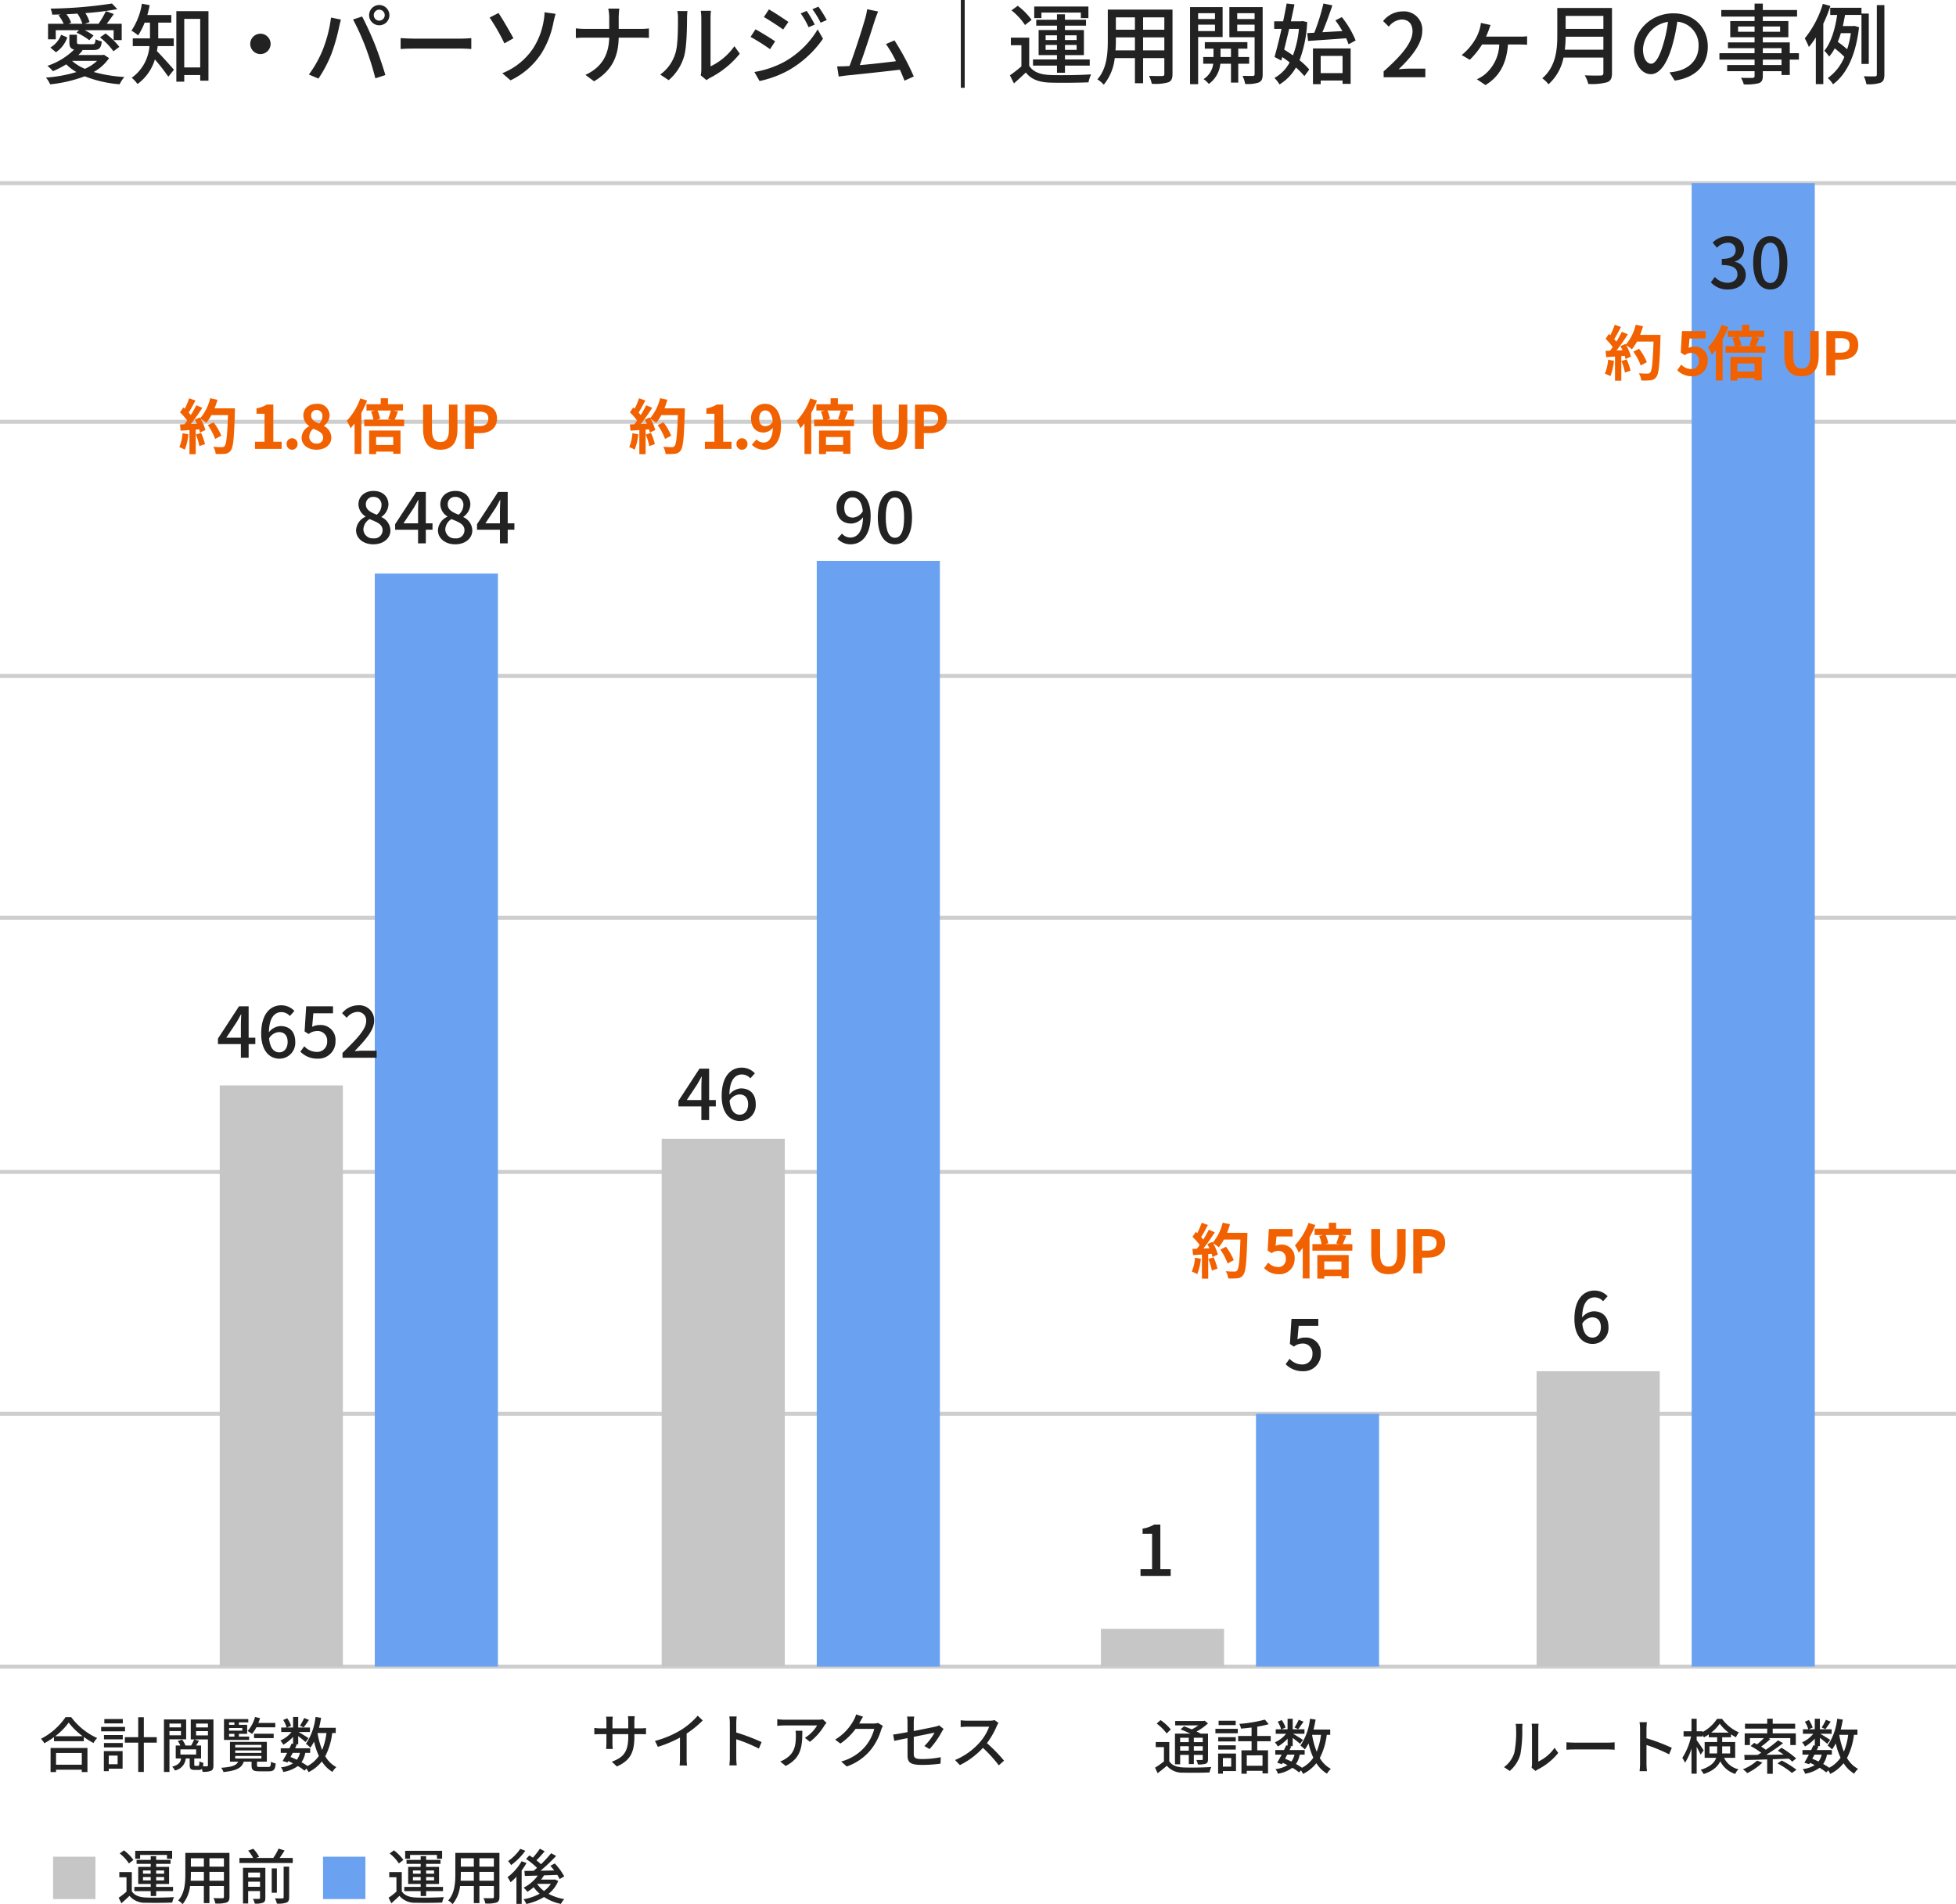 <svg xmlns="http://www.w3.org/2000/svg" width="490.156" height="477.252" viewBox="0 0 490.156 477.252">
  <g id="グループ_1" data-name="グループ 1" transform="translate(376.271 541.641)">
    <line id="線_36" data-name="線 36" x2="490.156" transform="translate(-376.271 -123.924)" fill="none" stroke="#cecece" stroke-miterlimit="10" stroke-width="1"/>
    <line id="線_37" data-name="線 37" x2="490.156" transform="translate(-376.271 -187.297)" fill="none" stroke="#cecece" stroke-miterlimit="10" stroke-width="1"/>
    <line id="線_38" data-name="線 38" x2="490.156" transform="translate(-376.271 -247.905)" fill="none" stroke="#cecece" stroke-miterlimit="10" stroke-width="1"/>
    <line id="線_39" data-name="線 39" x2="490.156" transform="translate(-376.271 -311.61)" fill="none" stroke="#cecece" stroke-miterlimit="10" stroke-width="1"/>
    <line id="線_40" data-name="線 40" x2="490.156" transform="translate(-376.271 -372.218)" fill="none" stroke="#cecece" stroke-miterlimit="10" stroke-width="1"/>
    <line id="線_41" data-name="線 41" x2="490.156" transform="translate(-376.271 -435.923)" fill="none" stroke="#cecece" stroke-miterlimit="10" stroke-width="1"/>
    <line id="線_42" data-name="線 42" x2="490.156" transform="translate(-376.271 -495.729)" fill="none" stroke="#cecece" stroke-miterlimit="10" stroke-width="1"/>
    <rect id="長方形_50" data-name="長方形 50" width="30.857" height="273.962" transform="translate(-282.352 -397.886)" fill="#6aa2f1"/>
    <rect id="長方形_51" data-name="長方形 51" width="30.857" height="145.671" transform="translate(-321.209 -269.595)" fill="#c6c6c6"/>
    <rect id="長方形_52" data-name="長方形 52" width="30.857" height="277.146" transform="translate(-171.602 -401.069)" fill="#6aa2f1"/>
    <rect id="長方形_53" data-name="長方形 53" width="30.857" height="132.285" transform="translate(-210.459 -256.209)" fill="#c6c6c6"/>
    <rect id="長方形_54" data-name="長方形 54" width="30.857" height="63.373" transform="translate(-61.538 -187.297)" fill="#6aa2f1"/>
    <rect id="長方形_55" data-name="長方形 55" width="30.857" height="9.473" transform="translate(-100.395 -133.396)" fill="#c6c6c6"/>
    <rect id="長方形_56" data-name="長方形 56" width="30.857" height="371.805" transform="translate(47.642 -495.729)" fill="#6aa2f1"/>
    <rect id="長方形_57" data-name="長方形 57" width="30.857" height="74.038" transform="translate(8.785 -197.962)" fill="#c6c6c6"/>
    <rect id="長方形_58" data-name="長方形 58" width="10.617" height="10.617" transform="translate(-362.97 -76.281)" fill="#c6c6c6"/>
    <g id="グループ_125" data-name="グループ 125">
      <g id="グループ_124" data-name="グループ 124">
        <path id="パス_436" data-name="パス 436" d="M-343.243-67.628c.645,1.034,1.83,1.5,3.5,1.574,1.695.075,5.175.031,7.08-.1a6.066,6.066,0,0,0-.45,1.366c-1.725.074-4.9.1-6.645.044a5,5,0,0,1-4.065-1.725c-.63.616-1.29,1.215-2.025,1.86l-.689-1.38a20.786,20.786,0,0,0,1.964-1.529v-3.615h-1.8v-1.29h3.135Zm-.72-6.96a10.726,10.726,0,0,0-2.309-2.505l1.064-.78a11.15,11.15,0,0,1,2.37,2.4Zm5.46,6.929h-4.1v-1.049h4.1v-.735h-3.135v-4.29h3.135v-.75h-3.54v-1h3.54v-.93h1.365v.93h3.6v1h-3.6v.75h3.24v4.29h-3.24v.735h4.23v1.049h-4.23v1.23H-338.5Zm-2.655-8.114h-1.23v-1.98h9.255v1.98h-1.29v-.945h-6.735Zm.72,3.75h1.935v-.81h-1.935Zm1.935,1.68v-.84h-1.935v.84Zm1.365-2.49v.81h1.995v-.81Zm1.995,1.65h-1.995v.84h1.995Z" fill="#222"/>
        <path id="パス_437" data-name="パス 437" d="M-318.763-66.233c0,.81-.2,1.23-.735,1.44a8.245,8.245,0,0,1-2.805.239,5.78,5.78,0,0,0-.465-1.35c.96.046,1.95.03,2.235.03.27,0,.375-.089.375-.375v-2.685h-3.63v4.29h-1.4v-4.29h-3.45a8.6,8.6,0,0,1-1.875,4.545,4.617,4.617,0,0,0-1.1-.915c1.635-1.815,1.785-4.469,1.785-6.584v-5.34h11.055Zm-6.42-4.02v-2.22h-3.255v.6c0,.511-.015,1.065-.06,1.621Zm-3.255-5.64v2.115h3.255v-2.115Zm8.28,0h-3.63v2.115h3.63Zm0,5.64v-2.22h-3.63v2.22Z" fill="#222"/>
        <path id="パス_438" data-name="パス 438" d="M-302.908-75.968v1.275h-13.364v-1.275h3.434a9.978,9.978,0,0,0-1.245-1.845l1.3-.45a9.01,9.01,0,0,1,1.44,2.01l-.765.285h4.32a14.187,14.187,0,0,0,1.32-2.34l1.515.465c-.4.645-.825,1.305-1.245,1.875Zm-6.87,10.019c0,.645-.135.991-.57,1.185a5.068,5.068,0,0,1-2.07.241,5.83,5.83,0,0,0-.465-1.2c.66.031,1.32.031,1.5.016.21-.016.27-.076.27-.271v-1.694h-2.97v3.119h-1.3v-8.939h5.61Zm-4.3-6.359v1.23h2.97v-1.23Zm2.97,3.57v-1.275h-2.97v1.275Zm4.215,1.485h-1.29v-6.105h1.29Zm1.7-6.525h1.38V-66.1c0,.735-.165,1.11-.675,1.32a6.217,6.217,0,0,1-2.4.256,4.869,4.869,0,0,0-.495-1.321c.84.031,1.65.031,1.875.015s.315-.075.315-.285Z" fill="#222"/>
      </g>
    </g>
    <rect id="長方形_59" data-name="長方形 59" width="10.617" height="10.617" transform="translate(-295.321 -76.281)" fill="#6aa2f1"/>
    <g id="グループ_127" data-name="グループ 127">
      <g id="グループ_126" data-name="グループ 126">
        <path id="パス_439" data-name="パス 439" d="M-275.594-67.628c.645,1.034,1.829,1.5,3.494,1.574,1.7.075,5.175.031,7.08-.1a6.066,6.066,0,0,0-.45,1.366c-1.725.074-4.9.1-6.645.044a4.993,4.993,0,0,1-4.064-1.725c-.631.616-1.29,1.215-2.025,1.86l-.69-1.38a20.665,20.665,0,0,0,1.965-1.529v-3.615h-1.8v-1.29h3.135Zm-.72-6.96a10.711,10.711,0,0,0-2.31-2.505l1.065-.78a11.151,11.151,0,0,1,2.37,2.4Zm5.46,6.929h-4.1v-1.049h4.1v-.735h-3.135v-4.29h3.135v-.75h-3.541v-1h3.541v-.93h1.364v.93h3.6v1h-3.6v.75h3.24v4.29h-3.24v.735h4.23v1.049h-4.23v1.23h-1.364Zm-2.655-8.114h-1.23v-1.98h9.254v1.98h-1.29v-.945h-6.734Zm.719,3.75h1.936v-.81h-1.936Zm1.936,1.68v-.84h-1.936v.84Zm1.364-2.49v.81h1.995v-.81Zm1.995,1.65h-1.995v.84h1.995Z" fill="#222"/>
        <path id="パス_440" data-name="パス 440" d="M-251.115-66.233c0,.81-.195,1.23-.735,1.44a8.244,8.244,0,0,1-2.8.239,5.734,5.734,0,0,0-.465-1.35c.96.046,1.95.03,2.235.03.27,0,.375-.089.375-.375v-2.685h-3.63v4.29h-1.395v-4.29h-3.449a8.6,8.6,0,0,1-1.875,4.545,4.617,4.617,0,0,0-1.1-.915c1.635-1.815,1.785-4.469,1.785-6.584v-5.34h11.054Zm-6.42-4.02v-2.22h-3.255v.6c0,.511-.014,1.065-.06,1.621Zm-3.255-5.64v2.115h3.255v-2.115Zm8.28,0h-3.63v2.115h3.63Zm0,5.64v-2.22h-3.63v2.22Z" fill="#222"/>
        <path id="パス_441" data-name="パス 441" d="M-244.334-74.708a17.451,17.451,0,0,1-1.215,1.875v8.384h-1.305v-6.824a12.825,12.825,0,0,1-1.47,1.4,10.458,10.458,0,0,0-.765-1.275,13.141,13.141,0,0,0,3.525-3.99Zm-.3-3.06a15.531,15.531,0,0,1-3.555,3.585,7.952,7.952,0,0,0-.75-1.005,11.774,11.774,0,0,0,3.044-3.06Zm8.249,7.575a8.048,8.048,0,0,1-2.429,3.224,13.151,13.151,0,0,0,3.944,1.321,5.537,5.537,0,0,0-.84,1.2,12.519,12.519,0,0,1-4.229-1.724,14.692,14.692,0,0,1-4.456,1.739,4.381,4.381,0,0,0-.674-1.185A13.193,13.193,0,0,0-241.035-67a9.185,9.185,0,0,1-1.5-1.634,11.2,11.2,0,0,1-1.59,1.154,5.387,5.387,0,0,0-.929-1.035,10.056,10.056,0,0,0,3.554-3.029c-1.2.03-2.31.06-3.239.09l-.12-1.26c.66,0,1.44-.016,2.31-.03.27-.225.57-.48.855-.735a17.564,17.564,0,0,0-2.761-2.235l.841-.9c.27.18.57.36.869.57a17.473,17.473,0,0,0,1.755-2.235l1.216.63c-.661.78-1.411,1.635-2.071,2.28a11.246,11.246,0,0,1,1.14.975,29.663,29.663,0,0,0,2.55-2.76l1.245.69a48.223,48.223,0,0,1-3.9,3.69c1.1-.015,2.25-.03,3.42-.06-.315-.42-.645-.81-.96-1.17l1.1-.585a15.268,15.268,0,0,1,2.37,3.24l-1.155.675a9.993,9.993,0,0,0-.585-1.05c-1.11.045-2.25.09-3.33.119a11.95,11.95,0,0,1-.734,1.065h3.21l.239-.044Zm-5.264.765a7.472,7.472,0,0,0,1.694,1.74,6.714,6.714,0,0,0,1.726-1.786h-3.391Z" fill="#222"/>
      </g>
    </g>
    <g id="グループ_128" data-name="グループ 128">
      <path id="パス_442" data-name="パス 442" d="M-358.422-111.257a16.633,16.633,0,0,0,6.494,5.235,6.188,6.188,0,0,0-.914,1.245,19.51,19.51,0,0,1-2.43-1.515v1.064h-7.47v-1.02a20.313,20.313,0,0,1-2.415,1.531,5.361,5.361,0,0,0-.855-1.11,16.619,16.619,0,0,0,6.165-5.43Zm-5.175,7.725h9.24V-97.5h-1.425v-.585h-6.45v.585H-363.6Zm8.07-2.94a17.12,17.12,0,0,1-3.54-3.42,16.046,16.046,0,0,1-3.375,3.42Zm-6.7,4.2v2.939h6.45v-2.939Z" fill="#222"/>
      <path id="パス_443" data-name="パス 443" d="M-344.937-107.7h-5.985v-1.11h5.985Zm-.615,9.359h-3.465v.63h-1.23v-5.039h4.7Zm-4.665-8.429h4.71v1.08h-4.71Zm0,2h4.71v1.094h-4.71Zm4.725-4.92h-4.635v-1.1h4.635Zm-3.525,8.07v2.159h2.22v-2.159Zm12.029-3.24h-3.24v7.335h-1.409v-7.335h-3.345v-1.381h3.345v-4.994h1.409v4.994h3.24Z" fill="#222"/>
      <path id="パス_444" data-name="パス 444" d="M-333.807-105.708v8.19h-1.38v-13.169h5.565v4.979Zm0-3.944v.96h2.88v-.96Zm2.88,2.94v-1.05h-2.88v1.05Zm8.144,7.514c0,.735-.134,1.14-.6,1.38a4.937,4.937,0,0,1-2.13.255,7.072,7.072,0,0,0-.165-.75.951.951,0,0,1-.781.285h-1.049c-1.02,0-1.23-.329-1.23-1.335v-1.545h-.99a3.348,3.348,0,0,1-2.715,3.015,3.558,3.558,0,0,0-.69-.96c1.515-.375,2.07-1,2.25-2.055h-1.35v-3.239h1.155a5.109,5.109,0,0,0-.645-1.11l1.08-.375a4.815,4.815,0,0,1,.84,1.485h1.425a12.186,12.186,0,0,0,.764-1.53h-.854v-5.01h5.684Zm-8.279-2.684h3.944v-1.3h-3.944Zm4.455,2.834c.21,0,.284-.135.315-1.139a3.327,3.327,0,0,0,1,.4,5.435,5.435,0,0,1-.12.855h.976c.194-.014.269-.074.269-.284v-6.465h-3.4l1.154.375c-.24.4-.495.81-.719,1.155h1.245v3.239h-1.7v1.531c0,.284.045.329.271.329Zm-.525-10.6v.96h2.969v-.96Zm0,2.97h2.969v-1.08h-2.969Z" fill="#222"/>
      <path id="パス_445" data-name="パス 445" d="M-309.042-98.778c.525,0,.615-.164.674-1.305a4.624,4.624,0,0,0,1.186.436c-.136,1.589-.526,1.964-1.726,1.964h-2.354c-1.575,0-1.965-.315-1.965-1.484v-.931h-1.965c-.48,1.515-1.7,2.25-5.07,2.6a3.287,3.287,0,0,0-.6-1.065c2.835-.21,3.84-.615,4.26-1.53h-2.04v-4.964h9.239v4.964h-2.46v.915c0,.36.106.4.75.4Zm-4.8-6.764h-6.3v-5.235h6.09v.825h-2.355v.615h2.07v2.265h-2.07v.69h2.565Zm-5.025-4.41v.615h1.335v-.615Zm3.315,1.41h-3.315v.675h3.315Zm-3.315,2.16h1.335v-.69h-1.335Zm1.545,2.715h6.555v-.63h-6.555Zm0,1.379h6.555v-.629h-6.555Zm0,1.4h6.555v-.645h-6.555Zm5.294-7.829a8.338,8.338,0,0,1-1.095,1.665,8.052,8.052,0,0,0-1.094-.72,9.12,9.12,0,0,0,1.86-3.525l1.244.285a11.15,11.15,0,0,1-.42,1.2h4.245v1.1Zm-.585,2.715v-1.1h4.92v1.1Z" fill="#222"/>
      <path id="パス_446" data-name="パス 446" d="M-293.023-107.267a16.992,16.992,0,0,1-1.739,5.805,7.041,7.041,0,0,0,2.774,2.73,5.08,5.08,0,0,0-.974,1.2,8.086,8.086,0,0,1-2.656-2.626,9.725,9.725,0,0,1-3.33,2.685,6.611,6.611,0,0,0-.524-.884l-.5.509A10.885,10.885,0,0,0-301.632-99a8.576,8.576,0,0,1-3.645,1.484,2.934,2.934,0,0,0-.6-1.155,7.332,7.332,0,0,0,3.03-1.005c-.39-.195-.78-.389-1.185-.57l-.195.346-1.215-.375c.33-.556.72-1.276,1.125-2.026h-1.605v-1.155h2.174c.211-.4.391-.81.556-1.185l.359.076v-1.74a10.64,10.64,0,0,1-2.444,1.965,5.525,5.525,0,0,0-.735-1.051,7.42,7.42,0,0,0,2.8-2.144H-305.8v-1.125h1.35a7.409,7.409,0,0,0-.855-1.89l1.005-.42a6.747,6.747,0,0,1,.96,1.875l-.991.435h1.5v-2.64h1.291v2.64h2.94v1.125h-2.865c.675.375,2.13,1.275,2.505,1.545l-.75.974c-.36-.344-1.156-.974-1.83-1.484v2.055h-.75l.4.09c-.135.285-.285.585-.435.9h3.78v1.155h-1.23a6.146,6.146,0,0,1-.945,2.341,16.085,16.085,0,0,1,1.514.944,7.942,7.942,0,0,0,2.835-2.52,18.149,18.149,0,0,1-1.2-3.6,10.136,10.136,0,0,1-.931,1.53,7.993,7.993,0,0,0-1.109-.976,14.646,14.646,0,0,0,2.4-6.719l1.411.21c-.151.855-.316,1.695-.526,2.505h4.186v1.32Zm-9.884,4.964c-.195.345-.375.705-.555,1.035.525.21,1.065.435,1.575.69a4.691,4.691,0,0,0,.78-1.725Zm4.065-8.249c-.481.675-.96,1.4-1.335,1.86l-.93-.42a12.236,12.236,0,0,0,1.065-1.935Zm2.144,3.285a20.221,20.221,0,0,0,1.156,4.229,16.756,16.756,0,0,0,1.08-4.229Z" fill="#222"/>
    </g>
    <g id="グループ_129" data-name="グループ 129">
      <path id="パス_447" data-name="パス 447" d="M-221.684-98.893l-1.274-1.2c2.8-1.034,4.124-2.324,4.124-6.3v-.6h-3.959v2.25a13.653,13.653,0,0,0,.074,1.454h-1.665c.016-.21.075-.824.075-1.454v-2.25h-1.469c-.705,0-1.321.03-1.56.06v-1.635a9.3,9.3,0,0,0,1.56.12h1.469v-1.725a8.229,8.229,0,0,0-.089-1.2h1.695a8.085,8.085,0,0,0-.09,1.2v1.725h3.959v-1.74a10.616,10.616,0,0,0-.074-1.305h1.694a9.781,9.781,0,0,0-.09,1.305v1.74h1.41a9.967,9.967,0,0,0,1.5-.09v1.59c-.24-.031-.765-.045-1.485-.045H-217.3v.51C-217.3-102.612-218.174-100.468-221.684-98.893Z" fill="#222"/>
      <path id="パス_448" data-name="パス 448" d="M-205.6-108.057a18.516,18.516,0,0,0,4.17-3.57l1.26,1.2a25.2,25.2,0,0,1-4.035,3.284v6.226a11.3,11.3,0,0,0,.1,1.77h-1.86a17.37,17.37,0,0,0,.091-1.77v-5.22a30.792,30.792,0,0,1-5.535,2.325l-.736-1.485A24.77,24.77,0,0,0-205.6-108.057Z" fill="#222"/>
      <path id="パス_449" data-name="パス 449" d="M-193.378-109.752a10.861,10.861,0,0,0-.136-1.68h1.845c-.045.5-.1,1.155-.1,1.68v2.34a50.672,50.672,0,0,1,6.344,2.4l-.675,1.635a39.265,39.265,0,0,0-5.669-2.34v4.634a17.328,17.328,0,0,0,.12,1.92H-193.5a15.9,15.9,0,0,0,.12-1.92Z" fill="#222"/>
      <path id="パス_450" data-name="パス 450" d="M-169.648-109.212a14.887,14.887,0,0,1-3.675,4.14l-1.245-1.005a9.179,9.179,0,0,0,3.059-3.1h-8.22c-.6,0-1.125.045-1.769.09v-1.665a13.439,13.439,0,0,0,1.769.135h8.385a7.719,7.719,0,0,0,1.245-.1l.946.885C-169.289-109.677-169.528-109.392-169.648-109.212Zm-9.736,10.184-1.38-1.125a5.667,5.667,0,0,0,1.441-.735c2.144-1.38,2.49-3.269,2.49-5.759a6.668,6.668,0,0,0-.091-1.2h1.71C-175.214-103.933-175.438-101.053-179.384-99.028Z" fill="#222"/>
      <path id="パス_451" data-name="パス 451" d="M-160.769-110.037a4.153,4.153,0,0,1-.21.375h3.6a3.523,3.523,0,0,0,1.125-.15l1.231.75a5,5,0,0,0-.42.915,14.859,14.859,0,0,1-2.641,5.1,13.512,13.512,0,0,1-6,4.154l-1.4-1.245a12.014,12.014,0,0,0,6.015-3.75,11.26,11.26,0,0,0,2.28-4.424h-4.679a15.682,15.682,0,0,1-3.81,3.675l-1.32-.99a12.737,12.737,0,0,0,4.71-4.965,6.708,6.708,0,0,0,.554-1.35l1.741.57C-160.288-110.922-160.6-110.337-160.769-110.037Z" fill="#222"/>
      <path id="パス_452" data-name="パス 452" d="M-148.858-106c-1.44.285-2.7.555-3.315.69l-.285-1.575c.689-.091,2.055-.33,3.6-.615v-2.37a10.346,10.346,0,0,0-.1-1.53h1.784a10.352,10.352,0,0,0-.12,1.53v2.085c2.386-.465,4.785-.945,5.43-1.1a3.4,3.4,0,0,0,.915-.315l1.125.885c-.12.18-.3.465-.42.69a21.577,21.577,0,0,1-3.09,4.365l-1.3-.765a14.008,14.008,0,0,0,2.55-3.345c-.344.075-2.774.555-5.205,1.05v4.244c0,.99.33,1.321,2.056,1.321a23.677,23.677,0,0,0,4.709-.466l-.06,1.62a34.643,34.643,0,0,1-4.679.315c-3.076,0-3.585-.779-3.585-2.384Z" fill="#222"/>
      <path id="パス_453" data-name="パス 453" d="M-126.494-109.017a20.523,20.523,0,0,1-2.459,4.275,39.851,39.851,0,0,1,4.289,4.394l-1.319,1.17a33.747,33.747,0,0,0-3.976-4.38,19.687,19.687,0,0,1-5.774,4.32l-1.215-1.275a16.869,16.869,0,0,0,6.165-4.394,12.377,12.377,0,0,0,2.385-3.96H-133.9c-.585,0-1.4.075-1.635.09v-1.695a16.049,16.049,0,0,0,1.635.105h5.564a4.558,4.558,0,0,0,1.306-.15l.974.72A5.177,5.177,0,0,0-126.494-109.017Z" fill="#222"/>
    </g>
    <g id="グループ_130" data-name="グループ 130">
      <path id="パス_454" data-name="パス 454" d="M-83.265-100.228c.645,1.05,1.83,1.5,3.48,1.575,1.7.075,5.145.03,7.05-.105a6.938,6.938,0,0,0-.45,1.365c-1.725.075-4.875.1-6.615.045a4.992,4.992,0,0,1-4.064-1.725c-.72.615-1.47,1.23-2.31,1.86l-.66-1.38a23.387,23.387,0,0,0,2.234-1.56v-3.584h-2.054v-1.29h3.389Zm-.659-6.944a11.541,11.541,0,0,0-2.5-2.475l.974-.87a11.851,11.851,0,0,1,2.565,2.34Zm3.389,7.724h-1.3v-7.679h3.854c-.809-.39-1.71-.78-2.474-1.081l.9-.749c.585.21,1.275.48,1.935.765a12.089,12.089,0,0,0,1.65-1H-81.78v-1.1h7.1l.285-.075.84.675a14.83,14.83,0,0,1-2.865,2.04c.39.18.735.36,1.02.525h1.845v6.389c0,.631-.105.946-.54,1.14a5.681,5.681,0,0,1-2.01.195,3.833,3.833,0,0,0-.375-1.125c.63.03,1.2.015,1.38.015s.225-.06.225-.239V-101.8h-2.235v2.31h-1.26v-2.31h-2.16Zm0-6.644V-105h2.16v-1.094Zm2.16,3.239v-1.125h-2.16v1.125Zm3.5-3.239h-2.235V-105h2.235Zm0,3.239v-1.125h-2.235v1.125Z" fill="#222"/>
      <path id="パス_455" data-name="パス 455" d="M-71.7-108.327h5.6v1.11h-5.6Zm5.159,10.589h-3.284v.645h-1.2v-5.039h4.484Zm-.06-7.425h-4.394v-1.079H-66.6Zm-4.394.96H-66.6v1.08h-4.394Zm4.379-5.054H-70.9v-1.095h4.289Zm-3.209,8.249v2.16h2.084v-2.16Zm8.609-4.215v2.281h2.7v5.789H-59.9v-.66H-63.84v.735h-1.335v-5.864h2.535v-2.281H-66v-1.319h3.36v-2.115c-.9.1-1.8.21-2.654.27a4.267,4.267,0,0,0-.406-1.185,34.886,34.886,0,0,0,6.39-1.065l.975,1.14a27.1,27.1,0,0,1-2.88.63v2.325h3.375v1.319Zm1.32,3.54H-63.84v2.61H-59.9Z" fill="#222"/>
      <path id="パス_456" data-name="パス 456" d="M-43.8-106.827a17,17,0,0,1-1.74,5.805,7.037,7.037,0,0,0,2.775,2.73,5.093,5.093,0,0,0-.975,1.2A8.07,8.07,0,0,1-46.4-99.718a9.745,9.745,0,0,1-3.33,2.685,6.674,6.674,0,0,0-.525-.884l-.495.509a10.957,10.957,0,0,0-1.665-1.155,8.553,8.553,0,0,1-3.644,1.485,2.948,2.948,0,0,0-.6-1.155,7.321,7.321,0,0,0,3.029-1c-.39-.195-.779-.389-1.185-.57l-.194.345-1.215-.374c.33-.556.719-1.276,1.125-2.025h-1.6v-1.156h2.175c.21-.4.39-.81.555-1.185l.36.076v-1.74a10.688,10.688,0,0,1-2.445,1.965,5.487,5.487,0,0,0-.736-1.051,7.434,7.434,0,0,0,2.806-2.144h-2.6v-1.125h1.351a7.48,7.48,0,0,0-.855-1.89l1-.42a6.747,6.747,0,0,1,.96,1.875l-.989.435h1.5v-2.64h1.29v2.64h2.94v1.125h-2.866c.676.375,2.13,1.275,2.5,1.545l-.75.974c-.36-.344-1.155-.974-1.829-1.484v2.055h-.75l.4.09c-.134.285-.285.584-.435.9h3.78v1.156h-1.23a6.132,6.132,0,0,1-.945,2.34,15.936,15.936,0,0,1,1.516.944,7.964,7.964,0,0,0,2.834-2.52,18.087,18.087,0,0,1-1.2-3.6,10.293,10.293,0,0,1-.929,1.53,8.072,8.072,0,0,0-1.111-.976,14.654,14.654,0,0,0,2.4-6.719l1.41.21c-.15.855-.315,1.695-.525,2.5h4.185v1.32Zm-9.885,4.965c-.194.344-.375.7-.554,1.034.525.21,1.065.435,1.574.69a4.668,4.668,0,0,0,.78-1.724Zm4.065-8.25c-.48.675-.96,1.395-1.335,1.86l-.93-.42a12.077,12.077,0,0,0,1.065-1.935Zm2.145,3.285A20.221,20.221,0,0,0-46.32-102.6a16.724,16.724,0,0,0,1.08-4.229Z" fill="#222"/>
    </g>
    <g id="グループ_131" data-name="グループ 131">
      <path id="パス_457" data-name="パス 457" d="M3.213-102.373a26,26,0,0,0,.435-5.984,4.631,4.631,0,0,0-.12-1.215H5.269a10.869,10.869,0,0,0-.076,1.2,32.925,32.925,0,0,1-.464,6.4,8.437,8.437,0,0,1-2.67,4.2l-1.44-.96A6.943,6.943,0,0,0,3.213-102.373Zm4.425,2.835v-8.879a10.994,10.994,0,0,0-.09-1.2h1.74a9.034,9.034,0,0,0-.075,1.2v8.294a10.549,10.549,0,0,0,4.08-3.449l.915,1.289a15.77,15.77,0,0,1-5.115,4.14,4.662,4.662,0,0,0-.57.375l-.99-.825A4.326,4.326,0,0,0,7.638-99.538Z" fill="#222"/>
      <path id="パス_458" data-name="パス 458" d="M18.5-104.862h8.159c.72,0,1.3-.06,1.68-.091v1.861c-.33-.015-1.02-.075-1.68-.075H18.5c-.826,0-1.726.029-2.235.075v-1.861C16.758-104.922,17.688-104.862,18.5-104.862Z" fill="#222"/>
      <path id="パス_459" data-name="パス 459" d="M34.713-108.312a10.98,10.98,0,0,0-.134-1.68h1.844c-.045.495-.1,1.155-.1,1.68v2.34a50.533,50.533,0,0,1,6.345,2.4l-.675,1.635a39.276,39.276,0,0,0-5.67-2.34v4.634a17.575,17.575,0,0,0,.12,1.92H34.593a15.7,15.7,0,0,0,.12-1.92Z" fill="#222"/>
      <path id="パス_460" data-name="パス 460" d="M55.758-101.067a5.368,5.368,0,0,0,3.615,2.879,3.348,3.348,0,0,0-.81,1.17,6.34,6.34,0,0,1-3.75-3.18c-.585,1.26-1.77,2.415-4.155,3.195a4.73,4.73,0,0,0-.764-1.05c2.474-.78,3.494-1.86,3.9-3.014H50.9v-3.96h3.135v-1.185h-2.1v-.72a9.563,9.563,0,0,1-1.23.749,5.665,5.665,0,0,0-.3-.6v.36H48.9v.944c.406.525,1.515,2.161,1.741,2.536l-.75,1.094c-.2-.464-.6-1.259-.991-1.964v6.719H47.6v-6.315a14.128,14.128,0,0,1-1.62,3.585,7.26,7.26,0,0,0-.675-1.215,16.512,16.512,0,0,0,2.19-5.384H45.619v-1.29H47.6v-3.135h1.3v3.135h1.5v.18a9.883,9.883,0,0,0,3.6-3.3h1.26a10.31,10.31,0,0,0,4.215,3.39,6.8,6.8,0,0,0-.735,1.23,12.465,12.465,0,0,1-1.245-.75v.75H55.293v1.185h3.255v3.96ZM54-102.163a4.853,4.853,0,0,0,.03-.659v-1.111h-1.92v1.77Zm2.91-5.219a10.864,10.864,0,0,1-2.235-2.235,10.187,10.187,0,0,1-2.13,2.235Zm-1.62,3.449v1.141c0,.209,0,.419-.015.629h2.01v-1.77Z" fill="#222"/>
      <path id="パス_461" data-name="パス 461" d="M65.374-99.868a14.747,14.747,0,0,1-3.8,2.64,7.518,7.518,0,0,0-1.08-.96,11.488,11.488,0,0,0,3.54-2.175Zm2.594-.84v3.645h-1.4v-3.6c-2.145.076-4.125.121-5.655.15l-.074-1.275c.945,0,2.1,0,3.374-.015.285-.165.571-.344.87-.525a19.683,19.683,0,0,0-2.67-1.694l.9-.78c.225.105.465.224.721.36a19.171,19.171,0,0,0,1.71-1.56h-3.5v1.739H60.934v-2.924h5.639v-1.2H61.009v-1.23h5.564v-1.245h1.38v1.245h5.625v1.23H67.953v1.2h5.79v2.924h-1.38V-106H66.888l.48.225a23.966,23.966,0,0,1-2.309,1.9c.434.27.839.54,1.17.795a30.235,30.235,0,0,0,3.059-2.355l1.275.691a46.253,46.253,0,0,1-4.245,2.925c1.395-.016,2.88-.045,4.35-.06-.48-.36-.975-.69-1.44-.976l.93-.734a26.774,26.774,0,0,1,3.675,2.67l-.99.824a8.828,8.828,0,0,0-.825-.75Zm2.25.331a23.815,23.815,0,0,1,3.7,2.309l-1.155.795a20.02,20.02,0,0,0-3.63-2.4Z" fill="#222"/>
      <path id="パス_462" data-name="パス 462" d="M88.308-106.827a17,17,0,0,1-1.74,5.805,7.037,7.037,0,0,0,2.775,2.73,5.094,5.094,0,0,0-.975,1.2,8.07,8.07,0,0,1-2.655-2.625,9.745,9.745,0,0,1-3.33,2.685,6.674,6.674,0,0,0-.525-.884l-.5.509A10.957,10.957,0,0,0,79.7-98.563a8.553,8.553,0,0,1-3.644,1.485,2.961,2.961,0,0,0-.6-1.155,7.321,7.321,0,0,0,3.029-1c-.39-.195-.779-.389-1.185-.57l-.194.345-1.215-.374c.33-.556.719-1.276,1.125-2.025H75.409v-1.156h2.174c.21-.4.391-.81.556-1.185l.36.076v-1.74a10.688,10.688,0,0,1-2.445,1.965,5.487,5.487,0,0,0-.736-1.051,7.434,7.434,0,0,0,2.806-2.144h-2.6v-1.125h1.35a7.41,7.41,0,0,0-.855-1.89l1-.42a6.747,6.747,0,0,1,.96,1.875l-.989.435h1.5v-2.64h1.29v2.64h2.94v1.125H79.863c.676.375,2.13,1.275,2.5,1.545l-.75.974c-.36-.344-1.155-.974-1.829-1.484v2.055h-.75l.4.09c-.134.285-.285.584-.435.9h3.78v1.156h-1.23a6.147,6.147,0,0,1-.945,2.34,15.911,15.911,0,0,1,1.515.944,7.959,7.959,0,0,0,2.835-2.52,18.088,18.088,0,0,1-1.2-3.6,10.213,10.213,0,0,1-.93,1.53,8,8,0,0,0-1.11-.976,14.654,14.654,0,0,0,2.4-6.719l1.41.21c-.15.855-.315,1.695-.525,2.5h4.185v1.32Zm-9.885,4.965c-.194.344-.375.7-.554,1.034.525.21,1.065.435,1.574.69a4.685,4.685,0,0,0,.78-1.724Zm4.065-8.25c-.48.675-.96,1.395-1.335,1.86l-.93-.42a12.156,12.156,0,0,0,1.065-1.935Zm2.145,3.285a20.221,20.221,0,0,0,1.155,4.229,16.725,16.725,0,0,0,1.08-4.229Z" fill="#222"/>
    </g>
    <g id="グループ_132" data-name="グループ 132">
      <path id="パス_463" data-name="パス 463" d="M-315.91-279.952h-5.744v-1.386l5.276-8.084h2.413v7.868h1.674v1.6h-1.674v3.421h-1.945Zm0-1.6v-3.259c0-.721.054-1.873.09-2.593h-.072c-.324.648-.684,1.26-1.062,1.927l-2.611,3.925Z" fill="#222"/>
      <path id="パス_464" data-name="パス 464" d="M-310.818-282.544c0-5.078,2.377-7.131,5.006-7.131a4.45,4.45,0,0,1,3.313,1.423l-1.134,1.26a2.84,2.84,0,0,0-2.089-.972c-1.674,0-3.079,1.26-3.169,5.041a4.01,4.01,0,0,1,2.881-1.548c2.215,0,3.727,1.314,3.727,3.979a3.964,3.964,0,0,1-3.961,4.2C-308.765-276.3-310.818-278.3-310.818-282.544Zm1.981,1.152c.216,2.394,1.17,3.511,2.575,3.511,1.152,0,2.07-.973,2.07-2.611,0-1.585-.792-2.466-2.2-2.466A3.09,3.09,0,0,0-308.837-281.392Z" fill="#222"/>
      <path id="パス_465" data-name="パス 465" d="M-301.008-278.061l.99-1.351a4.24,4.24,0,0,0,3.1,1.423,2.509,2.509,0,0,0,2.629-2.647,2.375,2.375,0,0,0-2.521-2.593,3.49,3.49,0,0,0-2.125.756l-1.008-.648.4-6.3h6.716v1.746h-4.916l-.306,3.4a3.778,3.778,0,0,1,1.818-.45,3.716,3.716,0,0,1,4.033,4.015,4.283,4.283,0,0,1-4.464,4.411A5.866,5.866,0,0,1-301.008-278.061Z" fill="#222"/>
      <path id="パス_466" data-name="パス 466" d="M-290.442-277.737c3.691-3.619,5.923-5.924,5.923-7.94a2.1,2.1,0,0,0-2.25-2.341,3.6,3.6,0,0,0-2.611,1.476l-1.17-1.152a5.2,5.2,0,0,1,4.033-1.981,3.706,3.706,0,0,1,4,3.889c0,2.359-2.143,4.736-4.9,7.617.666-.072,1.512-.126,2.161-.126h3.366v1.764h-8.552Z" fill="#222"/>
    </g>
    <g id="グループ_133" data-name="グループ 133">
      <path id="パス_467" data-name="パス 467" d="M-287.044-408.747a3.924,3.924,0,0,1,2.377-3.385v-.072a3.666,3.666,0,0,1-1.783-3.006c0-2.053,1.621-3.386,3.782-3.386,2.3,0,3.745,1.423,3.745,3.457a3.99,3.99,0,0,1-1.747,3.025v.091a3.736,3.736,0,0,1,2.233,3.33c0,1.963-1.729,3.475-4.286,3.475C-285.208-405.218-287.044-406.694-287.044-408.747Zm6.644,0c0-1.53-1.458-2.052-3.259-2.791a3.219,3.219,0,0,0-1.549,2.593,2.321,2.321,0,0,0,2.521,2.233A2.041,2.041,0,0,0-280.4-408.747Zm-.27-6.266A1.941,1.941,0,0,0-282.7-417.1a1.8,1.8,0,0,0-1.89,1.891c0,1.386,1.261,2,2.737,2.574A3.24,3.24,0,0,0-280.67-415.013Z" fill="#222"/>
      <path id="パス_468" data-name="パス 468" d="M-271.508-408.873h-5.744v-1.386l5.275-8.084h2.413v7.868h1.675v1.6h-1.675v3.421h-1.944Zm0-1.6v-3.259c0-.721.053-1.873.09-2.593h-.073c-.323.648-.684,1.261-1.062,1.927l-2.611,3.925Z" fill="#222"/>
      <path id="パス_469" data-name="パス 469" d="M-266.524-408.747a3.924,3.924,0,0,1,2.377-3.385v-.072a3.663,3.663,0,0,1-1.783-3.006c0-2.053,1.62-3.386,3.781-3.386,2.3,0,3.745,1.423,3.745,3.457a3.989,3.989,0,0,1-1.746,3.025v.091a3.736,3.736,0,0,1,2.233,3.33c0,1.963-1.729,3.475-4.286,3.475C-264.688-405.218-266.524-406.694-266.524-408.747Zm6.644,0c0-1.53-1.459-2.052-3.259-2.791a3.217,3.217,0,0,0-1.549,2.593,2.321,2.321,0,0,0,2.521,2.233A2.041,2.041,0,0,0-259.88-408.747Zm-.27-6.266a1.942,1.942,0,0,0-2.035-2.088,1.8,1.8,0,0,0-1.891,1.891c0,1.386,1.261,2,2.737,2.574A3.238,3.238,0,0,0-260.15-415.013Z" fill="#222"/>
      <path id="パス_470" data-name="パス 470" d="M-250.989-408.873h-5.744v-1.386l5.276-8.084h2.413v7.868h1.674v1.6h-1.674v3.421h-1.945Zm0-1.6v-3.259c0-.721.054-1.873.09-2.593h-.072c-.324.648-.684,1.261-1.062,1.927l-2.611,3.925Z" fill="#222"/>
    </g>
    <g id="グループ_134" data-name="グループ 134">
      <path id="パス_471" data-name="パス 471" d="M-200.516-264.326h-5.744v-1.386l5.276-8.084h2.413v7.868h1.675v1.6h-1.675v3.421h-1.945Zm0-1.6v-3.259c0-.721.054-1.873.09-2.593h-.072c-.324.648-.685,1.26-1.063,1.926l-2.61,3.926Z" fill="#222"/>
      <path id="パス_472" data-name="パス 472" d="M-195.424-266.918c0-5.078,2.377-7.131,5.006-7.131a4.45,4.45,0,0,1,3.313,1.423l-1.134,1.26a2.84,2.84,0,0,0-2.089-.972c-1.675,0-3.079,1.26-3.169,5.041a4.01,4.01,0,0,1,2.881-1.548c2.215,0,3.726,1.314,3.726,3.979a3.964,3.964,0,0,1-3.961,4.2C-193.371-260.671-195.424-262.669-195.424-266.918Zm1.981,1.152c.215,2.394,1.171,3.511,2.575,3.511,1.152,0,2.07-.973,2.07-2.611,0-1.585-.792-2.467-2.2-2.467A3.092,3.092,0,0,0-193.443-265.766Z" fill="#222"/>
    </g>
    <g id="グループ_135" data-name="グループ 135">
      <path id="パス_473" data-name="パス 473" d="M-166.416-406.622l1.135-1.278a2.783,2.783,0,0,0,2.071.99c1.692,0,3.114-1.3,3.205-5.077a3.917,3.917,0,0,1-2.9,1.566c-2.233,0-3.727-1.314-3.727-3.979a3.961,3.961,0,0,1,3.943-4.2c2.539,0,4.591,2,4.591,6.266,0,5.077-2.4,7.112-5.006,7.112A4.379,4.379,0,0,1-166.416-406.622Zm3.872-5.293a3.094,3.094,0,0,0,2.484-1.6c-.233-2.377-1.206-3.475-2.61-3.475-1.135,0-2.035.955-2.035,2.593C-164.705-412.815-163.949-411.915-162.544-411.915Z" fill="#222"/>
      <path id="パス_474" data-name="パス 474" d="M-156.3-411.951c0-4.34,1.657-6.644,4.285-6.644,2.647,0,4.286,2.323,4.286,6.644,0,4.339-1.639,6.734-4.286,6.734C-154.643-405.217-156.3-407.612-156.3-411.951Zm6.59,0c0-3.709-.954-5.006-2.3-5.006s-2.3,1.3-2.3,5.006.954,5.1,2.3,5.1S-149.71-408.242-149.71-411.951Z" fill="#222"/>
    </g>
    <g id="グループ_136" data-name="グループ 136">
      <path id="パス_475" data-name="パス 475" d="M-90.471-148.338h2.9V-157.2h-2.377v-1.315a7.805,7.805,0,0,0,2.881-1.008H-85.5v11.181h2.592v1.711h-7.562Z" fill="#222"/>
    </g>
    <g id="グループ_137" data-name="グループ 137">
      <path id="パス_476" data-name="パス 476" d="M-54.1-199.726l.99-1.35a4.243,4.243,0,0,0,3.1,1.422,2.509,2.509,0,0,0,2.629-2.647,2.375,2.375,0,0,0-2.521-2.593,3.492,3.492,0,0,0-2.125.757l-1.008-.648.4-6.3h6.716v1.746h-4.915l-.306,3.4a3.767,3.767,0,0,1,1.818-.451,3.716,3.716,0,0,1,4.033,4.015,4.284,4.284,0,0,1-4.465,4.412A5.864,5.864,0,0,1-54.1-199.726Z" fill="#222"/>
    </g>
    <g id="グループ_138" data-name="グループ 138">
      <path id="パス_477" data-name="パス 477" d="M52.455-470.891l1.008-1.333a4.281,4.281,0,0,0,3.133,1.459c1.494,0,2.521-.81,2.521-2.107,0-1.422-.936-2.34-3.926-2.34v-1.531c2.611,0,3.476-.954,3.476-2.2a1.8,1.8,0,0,0-2.035-1.855,3.737,3.737,0,0,0-2.647,1.26l-1.08-1.3a5.523,5.523,0,0,1,3.8-1.621c2.377,0,4.051,1.225,4.051,3.349a3.106,3.106,0,0,1-2.286,3.007v.09a3.309,3.309,0,0,1,2.737,3.241c0,2.323-2,3.691-4.43,3.691A5.5,5.5,0,0,1,52.455-470.891Z" fill="#222"/>
      <path id="パス_478" data-name="パス 478" d="M63.057-475.807c0-4.339,1.656-6.644,4.285-6.644,2.647,0,4.285,2.323,4.285,6.644,0,4.34-1.638,6.734-4.285,6.734C64.713-469.073,63.057-471.467,63.057-475.807Zm6.589,0c0-3.709-.954-5.005-2.3-5.005s-2.305,1.3-2.305,5.005.955,5.1,2.305,5.1S69.646-472.1,69.646-475.807Z" fill="#222"/>
    </g>
    <g id="グループ_139" data-name="グループ 139">
      <path id="パス_479" data-name="パス 479" d="M18.263-211.049c0-5.077,2.377-7.13,5.006-7.13a4.453,4.453,0,0,1,3.313,1.422L25.447-215.5a2.838,2.838,0,0,0-2.089-.973c-1.674,0-3.079,1.261-3.169,5.042a4.013,4.013,0,0,1,2.881-1.549c2.215,0,3.727,1.315,3.727,3.98a3.965,3.965,0,0,1-3.961,4.2C20.315-204.8,18.263-206.8,18.263-211.049Zm1.981,1.153c.215,2.394,1.17,3.51,2.574,3.51,1.153,0,2.071-.972,2.071-2.61,0-1.585-.792-2.467-2.2-2.467A3.088,3.088,0,0,0,20.244-209.9Z" fill="#222"/>
    </g>
    <g id="グループ_140" data-name="グループ 140">
      <path id="パス_480" data-name="パス 480" d="M-348.938-527.075a11.316,11.316,0,0,1-3.85,3.477,35.887,35.887,0,0,0,7.679,1.254,8.93,8.93,0,0,0-1.189,1.826,30.147,30.147,0,0,1-8.735-2A34.975,34.975,0,0,1-363.7-520.5a6.58,6.58,0,0,0-1.056-1.694,35.13,35.13,0,0,0,7.635-1.386,12.545,12.545,0,0,1-2.553-1.936A25.015,25.015,0,0,1-363-523.8a11.491,11.491,0,0,0-1.386-1.342,17.359,17.359,0,0,0,6.689-4.071c-.924-.22-1.189-.748-1.189-1.87v-1.848h1.893v1.826c0,.484.154.55.99.55h2.816c.638,0,.771-.154.859-1.254a6.2,6.2,0,0,0,1.561.55c-.175,1.738-.681,2.156-2.2,2.156h-2.86l.264.088a13.271,13.271,0,0,1-1.078,1.166h6.073l.352-.066Zm-13.356-4.708h-1.936v-3.895h3.917a9.9,9.9,0,0,0-1.3-2.134l.528-.22c-.7.044-1.408.044-2.09.066a6.231,6.231,0,0,0-.418-1.518,109.433,109.433,0,0,0,15.38-1.277l1.342,1.408a69.469,69.469,0,0,1-8.009.991,8.027,8.027,0,0,1,1.034,2.244l-1.188.44h3.455a23.244,23.244,0,0,0,1.848-3.168l1.98.726c-.572.814-1.21,1.716-1.782,2.442h3.762v4.093h-2.024v-2.486h-7.261a12.248,12.248,0,0,1,2.222,1.342l-1.056,1.166a15.7,15.7,0,0,0-3.19-1.893l.594-.615h-5.809Zm-1.364,2.068a6.409,6.409,0,0,0,2.706-3.212l1.541.66a7.306,7.306,0,0,1-2.839,3.718Zm8.031-5.963a9.656,9.656,0,0,0-1.232-2.552c-.924.066-1.848.11-2.773.154a7.153,7.153,0,0,1,1.189,2.112l-.661.286Zm-2.6,9.285a11.081,11.081,0,0,0,3.235,2,10.632,10.632,0,0,0,3.058-2Zm8.406-6.864a17.434,17.434,0,0,1,3.455,3.366l-1.475,1.1a17.643,17.643,0,0,0-3.366-3.476Z" fill="#222"/>
      <path id="パス_481" data-name="パス 481" d="M-336.751-530.089c-.066.418-.11.836-.2,1.254,1.1,1.078,3.63,3.939,4.268,4.665l-1.408,1.76a50.421,50.421,0,0,0-3.366-4.335,11.847,11.847,0,0,1-4.358,6.162,8.166,8.166,0,0,0-1.452-1.563,10.728,10.728,0,0,0,4.446-7.943H-343v-1.936h4.312v-3.939h-1.342a15.973,15.973,0,0,1-1.628,3.191,12.013,12.013,0,0,0-1.672-1.188,16.837,16.837,0,0,0,2.618-6.755l1.958.374c-.176.836-.374,1.672-.594,2.464h6.007v1.914h-3.278v3.939h3.894v1.936Zm12.718-8.757v17.426H-326.1v-1.408h-4v1.65h-1.981v-17.668Zm-2.069,14.1V-536.91h-4v12.168Z" fill="#222"/>
      <path id="パス_482" data-name="パス 482" d="M-308.459-530.639a2.554,2.554,0,0,1-2.552,2.552,2.554,2.554,0,0,1-2.552-2.552,2.554,2.554,0,0,1,2.552-2.552A2.554,2.554,0,0,1-308.459-530.639Z" fill="#222"/>
      <path id="パス_483" data-name="パス 483" d="M-293.323-537.24l2.486.506c-.154.55-.352,1.386-.462,1.87a46.91,46.91,0,0,1-1.936,6.777,31.929,31.929,0,0,1-3.235,6.139l-2.4-1.012a28.207,28.207,0,0,0,3.41-6.029A33.173,33.173,0,0,0-293.323-537.24Zm5.522.484,2.267-.748c.9,1.65,2.354,4.841,3.234,7.063.836,2.112,2,5.545,2.6,7.613l-2.509.814a75.153,75.153,0,0,0-2.4-7.657A58.786,58.786,0,0,0-287.8-536.756Zm6.557-3.63a2.555,2.555,0,0,1,2.553,2.552,2.536,2.536,0,0,1-2.553,2.53,2.53,2.53,0,0,1-2.53-2.53A2.549,2.549,0,0,1-281.244-540.386Zm0,3.916a1.391,1.391,0,0,0,1.387-1.364,1.41,1.41,0,0,0-1.387-1.386,1.39,1.39,0,0,0-1.364,1.386A1.371,1.371,0,0,0-281.244-536.47Z" fill="#222"/>
      <path id="パス_484" data-name="パス 484" d="M-272.6-531.959h11.97c1.056,0,1.914-.088,2.464-.132v2.728c-.483-.022-1.5-.11-2.464-.11H-272.6c-1.21,0-2.53.044-3.278.11v-2.728C-275.152-532.047-273.788-531.959-272.6-531.959Z" fill="#222"/>
      <path id="パス_485" data-name="パス 485" d="M-247.607-532.047l-2.267,1.276a50.4,50.4,0,0,0-3.7-6.469l2.222-1.144C-250.336-536.888-248.4-533.521-247.607-532.047Zm4.884,2.6a18.251,18.251,0,0,0,2.685-6.953,12.5,12.5,0,0,0,.22-2.156l2.772.374c-.2.7-.418,1.606-.528,2.09a22.534,22.534,0,0,1-3.014,7.811,18.888,18.888,0,0,1-7.745,6.777l-2.068-1.782A16.787,16.787,0,0,0-242.723-529.451Z" fill="#222"/>
      <path id="パス_486" data-name="パス 486" d="M-223.847-539.484h2.773a20,20,0,0,0-.155,2.376v2.707h5.458a16.134,16.134,0,0,0,2.112-.111v2.377c-.4-.044-1.364-.066-2.135-.066h-5.435c-.087,4.642-1.606,8.229-6.182,10.935l-2.156-1.606c4.224-1.958,5.852-5.17,5.963-9.329h-6.1a21.514,21.514,0,0,0-2.266.088v-2.421a19.412,19.412,0,0,0,2.222.133h6.14v-2.707A11.427,11.427,0,0,0-223.847-539.484Z" fill="#222"/>
      <path id="パス_487" data-name="パス 487" d="M-207.018-528.307c.638-1.958.638-6.249.638-8.779a6.856,6.856,0,0,0-.176-1.782H-204a16.469,16.469,0,0,0-.11,1.76c0,2.508-.088,7.195-.683,9.4a12.353,12.353,0,0,1-3.916,6.16l-2.112-1.408A10.182,10.182,0,0,0-207.018-528.307Zm6.492,4.159v-13.026a16.007,16.007,0,0,0-.133-1.76h2.553a12.989,12.989,0,0,0-.111,1.76v12.168a15.47,15.47,0,0,0,5.986-5.061l1.341,1.892a23.131,23.131,0,0,1-7.5,6.073,6.916,6.916,0,0,0-.836.55l-1.452-1.21A6.341,6.341,0,0,0-200.526-524.148Z" fill="#222"/>
      <path id="パス_488" data-name="パス 488" d="M-182.025-531.277l-1.277,1.958a54.34,54.34,0,0,0-4.885-3.08l1.233-1.893C-185.567-533.543-183.06-532-182.025-531.277Zm2.222,5.171a22.472,22.472,0,0,0,8.427-8.164l1.343,2.333a26.492,26.492,0,0,1-8.6,7.9,26.365,26.365,0,0,1-7.3,2.706l-1.3-2.266A24.165,24.165,0,0,0-179.8-526.106Zm1.1-10.034-1.32,1.892c-1.123-.814-3.477-2.354-4.819-3.124l1.254-1.914C-182.224-538.516-179.759-536.888-178.7-536.14Zm6.6.661-1.541.659a19.594,19.594,0,0,0-1.979-3.454l1.5-.638A31.965,31.965,0,0,1-172.1-535.479Zm3.014-1.145-1.54.682a21.381,21.381,0,0,0-2.068-3.388l1.518-.638A32.231,32.231,0,0,1-169.088-536.624Z" fill="#222"/>
      <path id="パス_489" data-name="パス 489" d="M-157.055-536.536c-.66,2.09-2.662,8.317-3.762,11.222,2.992-.264,6.711-.683,9.065-.99a29.481,29.481,0,0,0-2.509-4.291l2.135-.924a64.5,64.5,0,0,1,4.841,9.043l-2.333,1.056c-.286-.77-.682-1.738-1.144-2.75-3.5.418-10.54,1.188-13.4,1.452-.55.066-1.276.176-1.937.264l-.4-2.552c.681,0,1.54,0,2.2-.044.264-.022.572-.022.9-.044,1.233-3.147,3.323-9.726,3.939-11.948a14.1,14.1,0,0,0,.484-2.288l2.75.572C-156.461-538.164-156.725-537.5-157.055-536.536Z" fill="#222"/>
      <path id="パス_490" data-name="パス 490" d="M-134.526-519.638h-.969v-22h.969Z" fill="#222"/>
      <path id="パス_491" data-name="パス 491" d="M-118.357-525.16c.946,1.518,2.684,2.2,5.127,2.31,2.486.11,7.59.044,10.384-.154a8.9,8.9,0,0,0-.66,2c-2.53.109-7.194.153-9.747.065-2.728-.11-4.621-.836-5.963-2.53-.924.9-1.892,1.782-2.971,2.728l-1.011-2.024a30.339,30.339,0,0,0,2.882-2.244v-5.3h-2.64V-532.2h4.6Zm-1.057-10.21a15.694,15.694,0,0,0-3.389-3.674l1.563-1.144a16.355,16.355,0,0,1,3.476,3.52Zm8.01,10.166h-6.007v-1.541h6.007v-1.078H-116v-6.293h4.6v-1.1H-116.6v-1.474h5.194v-1.364h2v1.364h5.28v1.474h-5.28v1.1h4.753v6.293H-109.4v1.078h6.205v1.541H-109.4v1.8h-2Zm-3.9-11.9h-1.8v-2.9h13.577v2.9h-1.893v-1.386H-115.3Zm1.056,5.5h2.839v-1.188h-2.839Zm2.839,2.464v-1.232h-2.839v1.232Zm2-3.652v1.188h2.926v-1.188Zm2.926,2.42H-109.4v1.232h2.926Z" fill="#222"/>
      <path id="パス_492" data-name="パス 492" d="M-82.451-523.114c0,1.188-.286,1.8-1.079,2.113a12.049,12.049,0,0,1-4.115.352,8.442,8.442,0,0,0-.681-1.981c1.408.066,2.86.044,3.278.044.4,0,.55-.132.55-.55v-3.939h-5.324v6.293h-2.047v-6.293H-96.93a12.619,12.619,0,0,1-2.75,6.667,6.771,6.771,0,0,0-1.606-1.342c2.4-2.662,2.618-6.557,2.618-9.659v-7.833h16.217Zm-9.418-5.9v-3.256h-4.775v.88c0,.748-.022,1.562-.087,2.376Zm-4.775-8.273v3.1h4.775v-3.1Zm12.146,0h-5.324v3.1H-84.5Zm0,8.273v-3.256h-5.324v3.256Z" fill="#222"/>
      <path id="パス_493" data-name="パス 493" d="M-76.03-532.355v11.815h-2.024v-19.318h8.163v7.5Zm0-5.985v1.474h4.224v-1.474Zm4.224,4.488v-1.606H-76.03v1.606Zm5.831,8.185v4.731H-67.8v-4.731h-2.662a7.089,7.089,0,0,1-2.883,5.062,6.967,6.967,0,0,0-1.32-1.211,5.327,5.327,0,0,0,2.421-3.851h-2.509v-1.693h2.574v-2.091h-2.177v-1.628h10.67v1.628h-2.288v2.091h2.729v1.693ZM-67.8-527.36v-2.091h-2.618v2.091Zm7.944,4.312c0,1.122-.22,1.716-.947,2.069a8.659,8.659,0,0,1-3.454.374,6.6,6.6,0,0,0-.66-2.025c1.122.022,2.244.022,2.6.022.33-.022.44-.132.44-.462v-9.242H-68.2v-7.546h8.339Zm-6.381-15.292v1.474h4.356v-1.474Zm4.356,4.532v-1.65h-4.356v1.65Z" fill="#222"/>
      <path id="パス_494" data-name="パス 494" d="M-48.705-536.118a30.811,30.811,0,0,1-1.914,9.572,16.822,16.822,0,0,1,2.442,2.332l-1.232,1.65a18.976,18.976,0,0,0-2.112-2.156,11.749,11.749,0,0,1-4.115,4.246,7.787,7.787,0,0,0-1.276-1.628A9.56,9.56,0,0,0-53.1-526c-.617-.483-1.233-.923-1.849-1.341l-.242.88-1.695-.9c.529-1.849,1.166-4.4,1.761-7.041h-1.849v-1.893h2.245c.33-1.562.638-3.1.88-4.467l1.958.22c-.263,1.321-.572,2.773-.9,4.247h2.509l.374-.066Zm-4.511,1.717c-.418,1.8-.858,3.586-1.254,5.192.7.44,1.474.924,2.2,1.452a25.337,25.337,0,0,0,1.5-6.644Zm4.532,1.056,1.761-.089a51.906,51.906,0,0,0,2.288-7.327l2.244.463c-.725,2.178-1.649,4.752-2.507,6.733l5.016-.287a25.617,25.617,0,0,0-1.761-2.684l1.629-.814A23.665,23.665,0,0,1-36.56-531.5l-1.782.968a13.946,13.946,0,0,0-.594-1.518c-3.432.264-6.975.484-9.549.682Zm1.431,3.85h9.44v8.868h-2.025v-.837h-5.478v.924h-1.937Zm1.937,1.87v4.313h5.478v-4.313Z" fill="#222"/>
      <path id="パス_495" data-name="パス 495" d="M-29.544-523.752c4.774-4.225,7.238-7.371,7.238-10.034,0-1.76-.923-2.97-2.75-2.97a4.391,4.391,0,0,0-3.19,1.8l-1.431-1.408a6.29,6.29,0,0,1,4.929-2.42,4.579,4.579,0,0,1,4.885,4.863c0,3.124-2.487,6.358-5.919,9.637.837-.088,1.848-.154,2.64-.154h4.049v2.156H-29.544Z" fill="#222"/>
      <path id="パス_496" data-name="パス 496" d="M-3.188-534.16a18.281,18.281,0,0,1-.7,1.695H4.58a13.161,13.161,0,0,0,1.826-.088v2.134c-.616-.044-1.385-.066-1.826-.066H1.609c-.351,4.885-2.244,8.1-5.632,10.166l-2.157-1.453a9.639,9.639,0,0,0,1.826-1.078,10.206,10.206,0,0,0,3.786-7.635H-4.881a19.558,19.558,0,0,1-3.081,3.829l-2.024-1.189a14.3,14.3,0,0,0,3.322-3.806,10.525,10.525,0,0,0,1.211-2.817,7.84,7.84,0,0,0,.286-1.43l2.42.528C-2.923-534.93-3.055-534.556-3.188-534.16Z" fill="#222"/>
      <path id="パス_497" data-name="パス 497" d="M27.681-523.312c0,1.32-.353,1.958-1.233,2.289a14.542,14.542,0,0,1-4.709.418,8.554,8.554,0,0,0-.88-2.157c1.716.088,3.477.066,4.005.044.484,0,.659-.176.659-.638v-3.851H15.534a12.145,12.145,0,0,1-3.763,6.689,7.73,7.73,0,0,0-1.561-1.5c3.433-2.948,3.763-7.261,3.763-10.715v-6.909H27.681Zm-2.158-5.875v-3.256h-9.46a28.668,28.668,0,0,1-.2,3.256Zm-9.46-8.471v3.257h9.46v-3.257Z" fill="#222"/>
      <path id="パス_498" data-name="パス 498" d="M43.388-521.442l-1.3-2.068a13.63,13.63,0,0,0,1.959-.308c2.816-.638,5.324-2.706,5.324-6.249a5.85,5.85,0,0,0-5.324-6.139,44.1,44.1,0,0,1-1.32,6.183c-1.321,4.489-3.147,6.975-5.326,6.975s-4.18-2.42-4.18-6.1c0-4.928,4.312-9.153,9.836-9.153,5.28,0,8.625,3.7,8.625,8.3C51.683-525.38,48.734-522.212,43.388-521.442Zm-5.919-4.225c.99,0,2.024-1.43,3.036-4.818a35.039,35.039,0,0,0,1.21-5.677,7.356,7.356,0,0,0-6.271,6.8C35.444-526.833,36.522-525.667,37.469-525.667Z" fill="#222"/>
      <path id="パス_499" data-name="パス 499" d="M74.519-526.7H72.23v3.851H70.162v-.946H65.476v1.144c0,1.122-.287,1.584-1.035,1.87a12.961,12.961,0,0,1-3.741.286,6.286,6.286,0,0,0-.7-1.65c1.211.044,2.531.044,2.883.022.4-.022.528-.132.528-.506V-523.8H56.542v-1.54h6.865V-526.7H54.6v-1.606h8.8v-1.254H56.74v-1.452h6.667v-1.3H57.313v-4.048h6.094v-1.122h-8.34v-1.65h8.34v-1.606h2.069v1.606h8.581v1.65H65.476v1.122h6.4v4.048h-6.4v1.3H72.23v2.706h2.289Zm-11.112-6.974V-535H59.271v1.321ZM65.476-535v1.321H69.81V-535Zm0,6.689h4.686v-1.254H65.476Zm4.686,1.606H65.476v1.365h4.686Z" fill="#222"/>
      <path id="パス_500" data-name="パス 500" d="M82.415-540.145a36.671,36.671,0,0,1-1.783,4.445v15.138h-1.87v-11.705a20.936,20.936,0,0,1-1.739,2.4,20.848,20.848,0,0,0-1.034-2.156,25.353,25.353,0,0,0,4.533-8.647ZM90.2-525.622V-537.9H86.089c-.176.9-.352,1.848-.572,2.8h2.575l.307-.067,1.189.352c-.815,7.108-3.169,11.86-6.535,14.3a6.4,6.4,0,0,0-1.3-1.562,12.116,12.116,0,0,0,4.158-5.3,18.232,18.232,0,0,0-2.42-2.134,11.09,11.09,0,0,1-1.387,2.046,9.306,9.306,0,0,0-1.21-1.452c1.827-2.2,2.75-5.852,3.212-8.977H82.37v-1.8H90.2v1.452H92.03v12.63Zm-5.171-7.7c-.22.748-.484,1.474-.77,2.178a24.4,24.4,0,0,1,2.354,1.848,24.566,24.566,0,0,0,.924-4.026Zm10.913-7.041v17.382c0,1.166-.263,1.738-.946,2.068a9.459,9.459,0,0,1-3.564.374,8.743,8.743,0,0,0-.638-2c1.254.066,2.4.044,2.75.044.374-.022.507-.132.507-.484v-17.382Z" fill="#222"/>
    </g>
    <g id="グループ_141" data-name="グループ 141">
      <path id="パス_501" data-name="パス 501" d="M-329.064-432.8a13.869,13.869,0,0,1-.9,3.869,9.006,9.006,0,0,0-1.365-.645,10.893,10.893,0,0,0,.8-3.479Zm11.669-6.495s0,.6-.015.825c-.194,6.57-.4,8.94-1.035,9.735a1.854,1.854,0,0,1-1.44.824,14.093,14.093,0,0,1-2.34.045,4.25,4.25,0,0,0-.6-1.8c.946.089,1.8.089,2.205.089a.735.735,0,0,0,.63-.255c.45-.464.676-2.654.841-7.769h-4.141a12.288,12.288,0,0,1-1.274,1.935,11.463,11.463,0,0,0-1.41-.99,11.948,11.948,0,0,1,1.17,2.805l-1.35.63a8.16,8.16,0,0,0-.21-.81l-.855.06v6.164h-1.575v-6.044l-2.22.15-.15-1.56,1.11-.045c.225-.285.465-.6.69-.93a14.131,14.131,0,0,0-1.8-2.055l.84-1.23.36.315a19.832,19.832,0,0,0,1.1-2.61l1.575.555c-.54,1.035-1.155,2.19-1.7,3.03.2.21.375.435.525.63a23.455,23.455,0,0,0,1.38-2.46l1.515.63a48.292,48.292,0,0,1-2.865,4.065l1.515-.06c-.165-.36-.345-.72-.525-1.035l1.259-.555.105.18a11.933,11.933,0,0,0,2.476-4.995l1.83.39a17.539,17.539,0,0,1-.735,2.145Zm-8.474,6.15a17.005,17.005,0,0,1,.974,2.82l-1.409.494a15.312,15.312,0,0,0-.885-2.895Zm3.51,1.53a14.2,14.2,0,0,0-1.83-3.465l1.424-.72a14.08,14.08,0,0,1,1.951,3.36Z" fill="#f26100"/>
      <path id="パス_502" data-name="パス 502" d="M-312.369-430.913h2.385v-7.019h-2.01V-439.3a6.924,6.924,0,0,0,2.58-.945h1.635v9.329h2.085v1.786h-6.675Z" fill="#f26100"/>
      <path id="パス_503" data-name="パス 503" d="M-304.449-430.357a1.37,1.37,0,0,1,1.365-1.44,1.373,1.373,0,0,1,1.38,1.44,1.381,1.381,0,0,1-1.38,1.44A1.379,1.379,0,0,1-304.449-430.357Z" fill="#f26100"/>
      <path id="パス_504" data-name="パス 504" d="M-300.684-431.887a3.213,3.213,0,0,1,1.9-2.9v-.075a3.162,3.162,0,0,1-1.47-2.64c0-1.785,1.425-2.925,3.345-2.925a2.912,2.912,0,0,1,3.224,2.955,3.235,3.235,0,0,1-1.424,2.535v.075a3.228,3.228,0,0,1,1.859,2.97c0,1.679-1.484,2.97-3.734,2.97C-299.094-428.917-300.684-430.147-300.684-431.887Zm5.385-.075c0-1.155-1.02-1.635-2.46-2.22a2.669,2.669,0,0,0-1.02,2.055,1.7,1.7,0,0,0,1.86,1.649A1.448,1.448,0,0,0-295.3-431.962Zm-.18-5.37a1.415,1.415,0,0,0-1.47-1.545,1.291,1.291,0,0,0-1.35,1.38c0,1.05.855,1.56,2.025,2.025A2.658,2.658,0,0,0-295.479-437.332Z" fill="#f26100"/>
      <path id="パス_505" data-name="パス 505" d="M-284.274-441.247a24.044,24.044,0,0,1-1.44,3.09v10.3h-1.7v-7.664a13.8,13.8,0,0,1-1.02,1.2,11.3,11.3,0,0,0-.945-1.845,15.942,15.942,0,0,0,3.4-5.625Zm9.284,4.785v1.635h-10.005v-1.635h2.295a8.817,8.817,0,0,0-.6-2.055l.974-.225h-2.114v-1.59h3.569v-1.485h1.83v1.485h3.75v1.59h-2.43l1.185.21c-.3.78-.585,1.53-.84,2.07Zm-8.775,2.73h7.86v5.835h-1.815v-.556h-4.3v.631h-1.741Zm1.741,1.62v2.009h4.3v-2.009Zm.344-6.63a8.8,8.8,0,0,1,.66,2.07l-.794.21h3.585l-.795-.15a16.365,16.365,0,0,0,.69-2.13Z" fill="#f26100"/>
      <path id="パス_506" data-name="パス 506" d="M-270.249-434.122v-6.12h2.22v6.315c0,2.31.81,3.09,2.1,3.09,1.32,0,2.159-.78,2.159-3.09v-6.315h2.13v6.12c0,3.689-1.574,5.205-4.289,5.205S-270.249-430.433-270.249-434.122Z" fill="#f26100"/>
      <path id="パス_507" data-name="パス 507" d="M-259.72-440.242h3.645c2.46,0,4.35.87,4.35,3.495,0,2.535-1.9,3.675-4.29,3.675H-257.5v3.945h-2.22Zm3.555,5.415c1.53,0,2.265-.645,2.265-1.92s-.81-1.725-2.34-1.725h-1.26v3.645Z" fill="#f26100"/>
    </g>
    <g id="グループ_142" data-name="グループ 142">
      <path id="パス_508" data-name="パス 508" d="M-216.327-432.8a13.869,13.869,0,0,1-.9,3.87,8.82,8.82,0,0,0-1.365-.645,10.906,10.906,0,0,0,.795-3.48Zm11.67-6.494s0,.6-.015.824c-.2,6.57-.4,8.94-1.036,9.735a1.856,1.856,0,0,1-1.439.825,14.323,14.323,0,0,1-2.34.045,4.264,4.264,0,0,0-.6-1.8c.945.09,1.8.09,2.205.09a.74.74,0,0,0,.63-.255c.45-.465.675-2.655.84-7.77h-4.14a12.419,12.419,0,0,1-1.275,1.936,11.459,11.459,0,0,0-1.41-.991,11.946,11.946,0,0,1,1.17,2.8l-1.35.63a8.16,8.16,0,0,0-.21-.81l-.855.06v6.165h-1.575v-6.045l-2.22.15-.15-1.56,1.11-.045c.225-.285.465-.6.69-.93a14.126,14.126,0,0,0-1.8-2.054l.84-1.23.36.314a19.872,19.872,0,0,0,1.1-2.609l1.575.555c-.54,1.034-1.155,2.189-1.695,3.03.195.21.375.435.525.629a23.343,23.343,0,0,0,1.38-2.459l1.515.629a48.286,48.286,0,0,1-2.865,4.065l1.515-.06c-.165-.36-.345-.719-.525-1.034l1.26-.556.105.181a11.941,11.941,0,0,0,2.475-5l1.83.391a17.258,17.258,0,0,1-.735,2.145Zm-8.475,6.149a17.108,17.108,0,0,1,.975,2.82l-1.41.495a15.266,15.266,0,0,0-.885-2.895Zm3.51,1.53a14.171,14.171,0,0,0-1.83-3.465l1.425-.72a14.108,14.108,0,0,1,1.95,3.36Z" fill="#f26100"/>
      <path id="パス_509" data-name="パス 509" d="M-199.632-430.913h2.385v-7.02h-2.01V-439.3a6.907,6.907,0,0,0,2.58-.946h1.635v9.33h2.085v1.785h-6.675Z" fill="#f26100"/>
      <path id="パス_510" data-name="パス 510" d="M-191.712-430.358a1.37,1.37,0,0,1,1.365-1.44,1.373,1.373,0,0,1,1.38,1.44,1.381,1.381,0,0,1-1.38,1.44A1.379,1.379,0,0,1-191.712-430.358Z" fill="#f26100"/>
      <path id="パス_511" data-name="パス 511" d="M-187.872-430.178l1.17-1.335a2.463,2.463,0,0,0,1.74.8c1.245,0,2.265-.945,2.37-3.719a3.119,3.119,0,0,1-2.28,1.2c-1.845,0-3.18-1.14-3.18-3.494a3.478,3.478,0,0,1,3.495-3.705c2.1,0,3.99,1.649,3.99,5.5,0,4.2-2.055,6.015-4.26,6.015A4.163,4.163,0,0,1-187.872-430.178Zm3.42-4.634a2.182,2.182,0,0,0,1.83-1.2c-.2-2.009-.96-2.759-1.9-2.759-.825,0-1.5.674-1.5,2.04C-186.027-435.428-185.412-434.812-184.452-434.812Z" fill="#f26100"/>
      <path id="パス_512" data-name="パス 512" d="M-171.537-441.248a23.846,23.846,0,0,1-1.44,3.09v10.3h-1.695v-7.665a13.787,13.787,0,0,1-1.02,1.2,11.3,11.3,0,0,0-.945-1.845,15.942,15.942,0,0,0,3.4-5.625Zm9.285,4.786v1.634h-10.005v-1.634h2.295a8.78,8.78,0,0,0-.6-2.056l.975-.225H-171.7v-1.59h3.57v-1.484h1.83v1.484h3.75v1.59h-2.43l1.185.21c-.3.781-.585,1.531-.84,2.071Zm-8.775,2.729h7.86v5.835h-1.815v-.555h-4.305v.63h-1.74Zm1.74,1.62v2.01h4.305v-2.01Zm.345-6.63a8.857,8.857,0,0,1,.66,2.07l-.795.211h3.585l-.795-.151a16.167,16.167,0,0,0,.69-2.13Z" fill="#f26100"/>
      <path id="パス_513" data-name="パス 513" d="M-157.512-434.123v-6.12h2.22v6.315c0,2.31.81,3.09,2.1,3.09,1.32,0,2.16-.78,2.16-3.09v-6.315h2.13v6.12c0,3.69-1.575,5.2-4.29,5.2S-157.512-430.433-157.512-434.123Z" fill="#f26100"/>
      <path id="パス_514" data-name="パス 514" d="M-146.982-440.243h3.645c2.46,0,4.349.87,4.349,3.5,0,2.535-1.9,3.675-4.289,3.675h-1.485v3.945h-2.22Zm3.555,5.415c1.53,0,2.264-.645,2.264-1.92,0-1.29-.81-1.725-2.339-1.725h-1.26v3.645Z" fill="#f26100"/>
    </g>
    <g id="グループ_144" data-name="グループ 144">
      <g id="グループ_143" data-name="グループ 143">
        <path id="パス_515" data-name="パス 515" d="M-75.35-226.156a13.834,13.834,0,0,1-.9,3.87,8.8,8.8,0,0,0-1.364-.645,10.933,10.933,0,0,0,.795-3.48Zm11.67-6.494s0,.6-.015.824c-.195,6.57-.4,8.94-1.035,9.735a1.859,1.859,0,0,1-1.44.825,14.318,14.318,0,0,1-2.34.045,4.264,4.264,0,0,0-.6-1.8c.945.09,1.8.09,2.205.09a.74.74,0,0,0,.63-.255c.45-.465.675-2.655.84-7.77h-4.14a12.219,12.219,0,0,1-1.275,1.935,11.386,11.386,0,0,0-1.41-.99,11.9,11.9,0,0,1,1.17,2.805l-1.349.63c-.045-.24-.121-.51-.21-.81l-.856.06v6.165H-75.08v-6.045l-2.22.15-.149-1.56,1.109-.045c.226-.285.465-.6.691-.93a14.245,14.245,0,0,0-1.8-2.055l.84-1.229.359.314a19.885,19.885,0,0,0,1.1-2.609l1.574.555c-.54,1.034-1.154,2.189-1.694,3.03.194.21.375.435.524.629a23.175,23.175,0,0,0,1.38-2.46l1.516.63a48.3,48.3,0,0,1-2.866,4.065l1.515-.06c-.165-.36-.345-.719-.524-1.034l1.259-.556.106.181a11.952,11.952,0,0,0,2.474-5l1.83.391a17.26,17.26,0,0,1-.735,2.145Zm-8.474,6.149a17.1,17.1,0,0,1,.974,2.82l-1.41.495a15.266,15.266,0,0,0-.885-2.895Zm3.509,1.53a14.17,14.17,0,0,0-1.83-3.465l1.425-.72a14.108,14.108,0,0,1,1.95,3.36Z" fill="#f26100"/>
        <path id="パス_516" data-name="パス 516" d="M-59.494-223.786l1.019-1.41a3.453,3.453,0,0,0,2.446,1.125,1.864,1.864,0,0,0,1.965-2.04,1.8,1.8,0,0,0-1.875-2.01,2.652,2.652,0,0,0-1.665.585l-1.005-.66.3-5.4h5.94v1.861H-56.4l-.21,2.354a2.909,2.909,0,0,1,1.335-.315,3.224,3.224,0,0,1,3.42,3.525,3.751,3.751,0,0,1-3.886,3.9A5.055,5.055,0,0,1-59.494-223.786Z" fill="#f26100"/>
        <path id="パス_517" data-name="パス 517" d="M-46.67-234.6a23.972,23.972,0,0,1-1.439,3.09v10.305h-1.7v-7.665a13.777,13.777,0,0,1-1.019,1.2,11.307,11.307,0,0,0-.946-1.845,15.958,15.958,0,0,0,3.406-5.625Zm9.285,4.786v1.634H-47.39v-1.634H-45.1a8.811,8.811,0,0,0-.6-2.056l.974-.225h-2.115v-1.59h3.57v-1.484h1.83v1.484h3.75v1.59h-2.43l1.185.21c-.3.781-.585,1.531-.84,2.071Zm-8.775,2.729h7.86v5.835h-1.815v-.555h-4.3v.63h-1.74Zm1.74,1.62v2.01h4.3v-2.01Zm.345-6.63a8.857,8.857,0,0,1,.66,2.07l-.795.211h3.585l-.795-.151a16.171,16.171,0,0,0,.691-2.13Z" fill="#f26100"/>
        <path id="パス_518" data-name="パス 518" d="M-32.645-227.476v-6.12h2.22v6.315c0,2.31.811,3.09,2.1,3.09,1.319,0,2.159-.78,2.159-3.09V-233.6h2.13v6.12c0,3.69-1.574,5.205-4.289,5.205S-32.645-223.786-32.645-227.476Z" fill="#f26100"/>
        <path id="パス_519" data-name="パス 519" d="M-22.115-233.6h3.645c2.46,0,4.35.87,4.35,3.495,0,2.535-1.9,3.675-4.29,3.675H-19.9v3.945h-2.22Zm3.555,5.415c1.53,0,2.265-.645,2.265-1.92,0-1.29-.81-1.725-2.34-1.725H-19.9v3.645Z" fill="#f26100"/>
      </g>
    </g>
    <g id="グループ_146" data-name="グループ 146">
      <g id="グループ_145" data-name="グループ 145">
        <path id="パス_520" data-name="パス 520" d="M28.167-451.224a13.868,13.868,0,0,1-.9,3.87A8.814,8.814,0,0,0,25.9-448a10.906,10.906,0,0,0,.8-3.48Zm11.67-6.494s0,.6-.016.824c-.194,6.57-.4,8.94-1.035,9.735a1.857,1.857,0,0,1-1.439.825,14.316,14.316,0,0,1-2.34.045,4.266,4.266,0,0,0-.6-1.8c.946.09,1.8.09,2.205.09a.739.739,0,0,0,.63-.255c.45-.465.676-2.655.841-7.769H33.941a12.332,12.332,0,0,1-1.274,1.935,11.465,11.465,0,0,0-1.41-.991,11.952,11.952,0,0,1,1.17,2.806l-1.35.629a8.164,8.164,0,0,0-.21-.81l-.855.06v6.165H28.437v-6.044l-2.22.149-.15-1.56,1.11-.045c.225-.285.465-.6.69-.93a14.126,14.126,0,0,0-1.8-2.054l.84-1.23.36.315a19.886,19.886,0,0,0,1.095-2.61l1.575.555c-.541,1.035-1.155,2.189-1.695,3.03.195.21.375.435.525.63a23.255,23.255,0,0,0,1.379-2.46l1.516.629a48.355,48.355,0,0,1-2.865,4.065l1.515-.06c-.166-.359-.345-.719-.525-1.034l1.26-.555.1.18a11.955,11.955,0,0,0,2.475-4.995l1.83.39a17.2,17.2,0,0,1-.735,2.145Zm-8.475,6.149a17.106,17.106,0,0,1,.975,2.82l-1.41.495a15.265,15.265,0,0,0-.885-2.895Zm3.51,1.53a14.147,14.147,0,0,0-1.83-3.464l1.425-.721a14.128,14.128,0,0,1,1.95,3.36Z" fill="#f26100"/>
        <path id="パス_521" data-name="パス 521" d="M44.022-448.854l1.02-1.41a3.45,3.45,0,0,0,2.445,1.125,1.864,1.864,0,0,0,1.965-2.04,1.8,1.8,0,0,0-1.875-2.009,2.66,2.66,0,0,0-1.665.584l-1-.66.3-5.4h5.939v1.861H47.112l-.21,2.354a2.916,2.916,0,0,1,1.335-.315,3.223,3.223,0,0,1,3.42,3.525,3.751,3.751,0,0,1-3.886,3.9A5.058,5.058,0,0,1,44.022-448.854Z" fill="#f26100"/>
        <path id="パス_522" data-name="パス 522" d="M56.847-459.668a23.833,23.833,0,0,1-1.44,3.089v10.305H53.712v-7.664a13.764,13.764,0,0,1-1.02,1.2,11.251,11.251,0,0,0-.945-1.844,15.951,15.951,0,0,0,3.4-5.625Zm9.285,4.785v1.634H56.127v-1.634h2.3a8.821,8.821,0,0,0-.6-2.055l.975-.226H56.682v-1.589h3.57v-1.485h1.83v1.485h3.75v1.589H63.4l1.186.21c-.3.781-.585,1.531-.84,2.071Zm-8.776,2.729h7.861v5.835H63.4v-.555H59.1v.63H57.356Zm1.741,1.62v2.01h4.3v-2.01Zm.344-6.63a8.831,8.831,0,0,1,.661,2.07l-.8.211h3.585l-.795-.151a15.973,15.973,0,0,0,.69-2.13Z" fill="#f26100"/>
        <path id="パス_523" data-name="パス 523" d="M70.872-452.543v-6.121h2.22v6.315c0,2.31.81,3.09,2.1,3.09,1.32,0,2.16-.78,2.16-3.09v-6.315h2.129v6.121c0,3.689-1.574,5.2-4.289,5.2S70.872-448.854,70.872-452.543Z" fill="#f26100"/>
        <path id="パス_524" data-name="パス 524" d="M81.4-458.664h3.646c2.46,0,4.349.871,4.349,3.5,0,2.534-1.905,3.674-4.29,3.674H83.622v3.945H81.4Zm3.556,5.415c1.529,0,2.265-.645,2.265-1.919,0-1.29-.811-1.726-2.34-1.726h-1.26v3.645Z" fill="#f26100"/>
      </g>
    </g>
  </g>
</svg>
